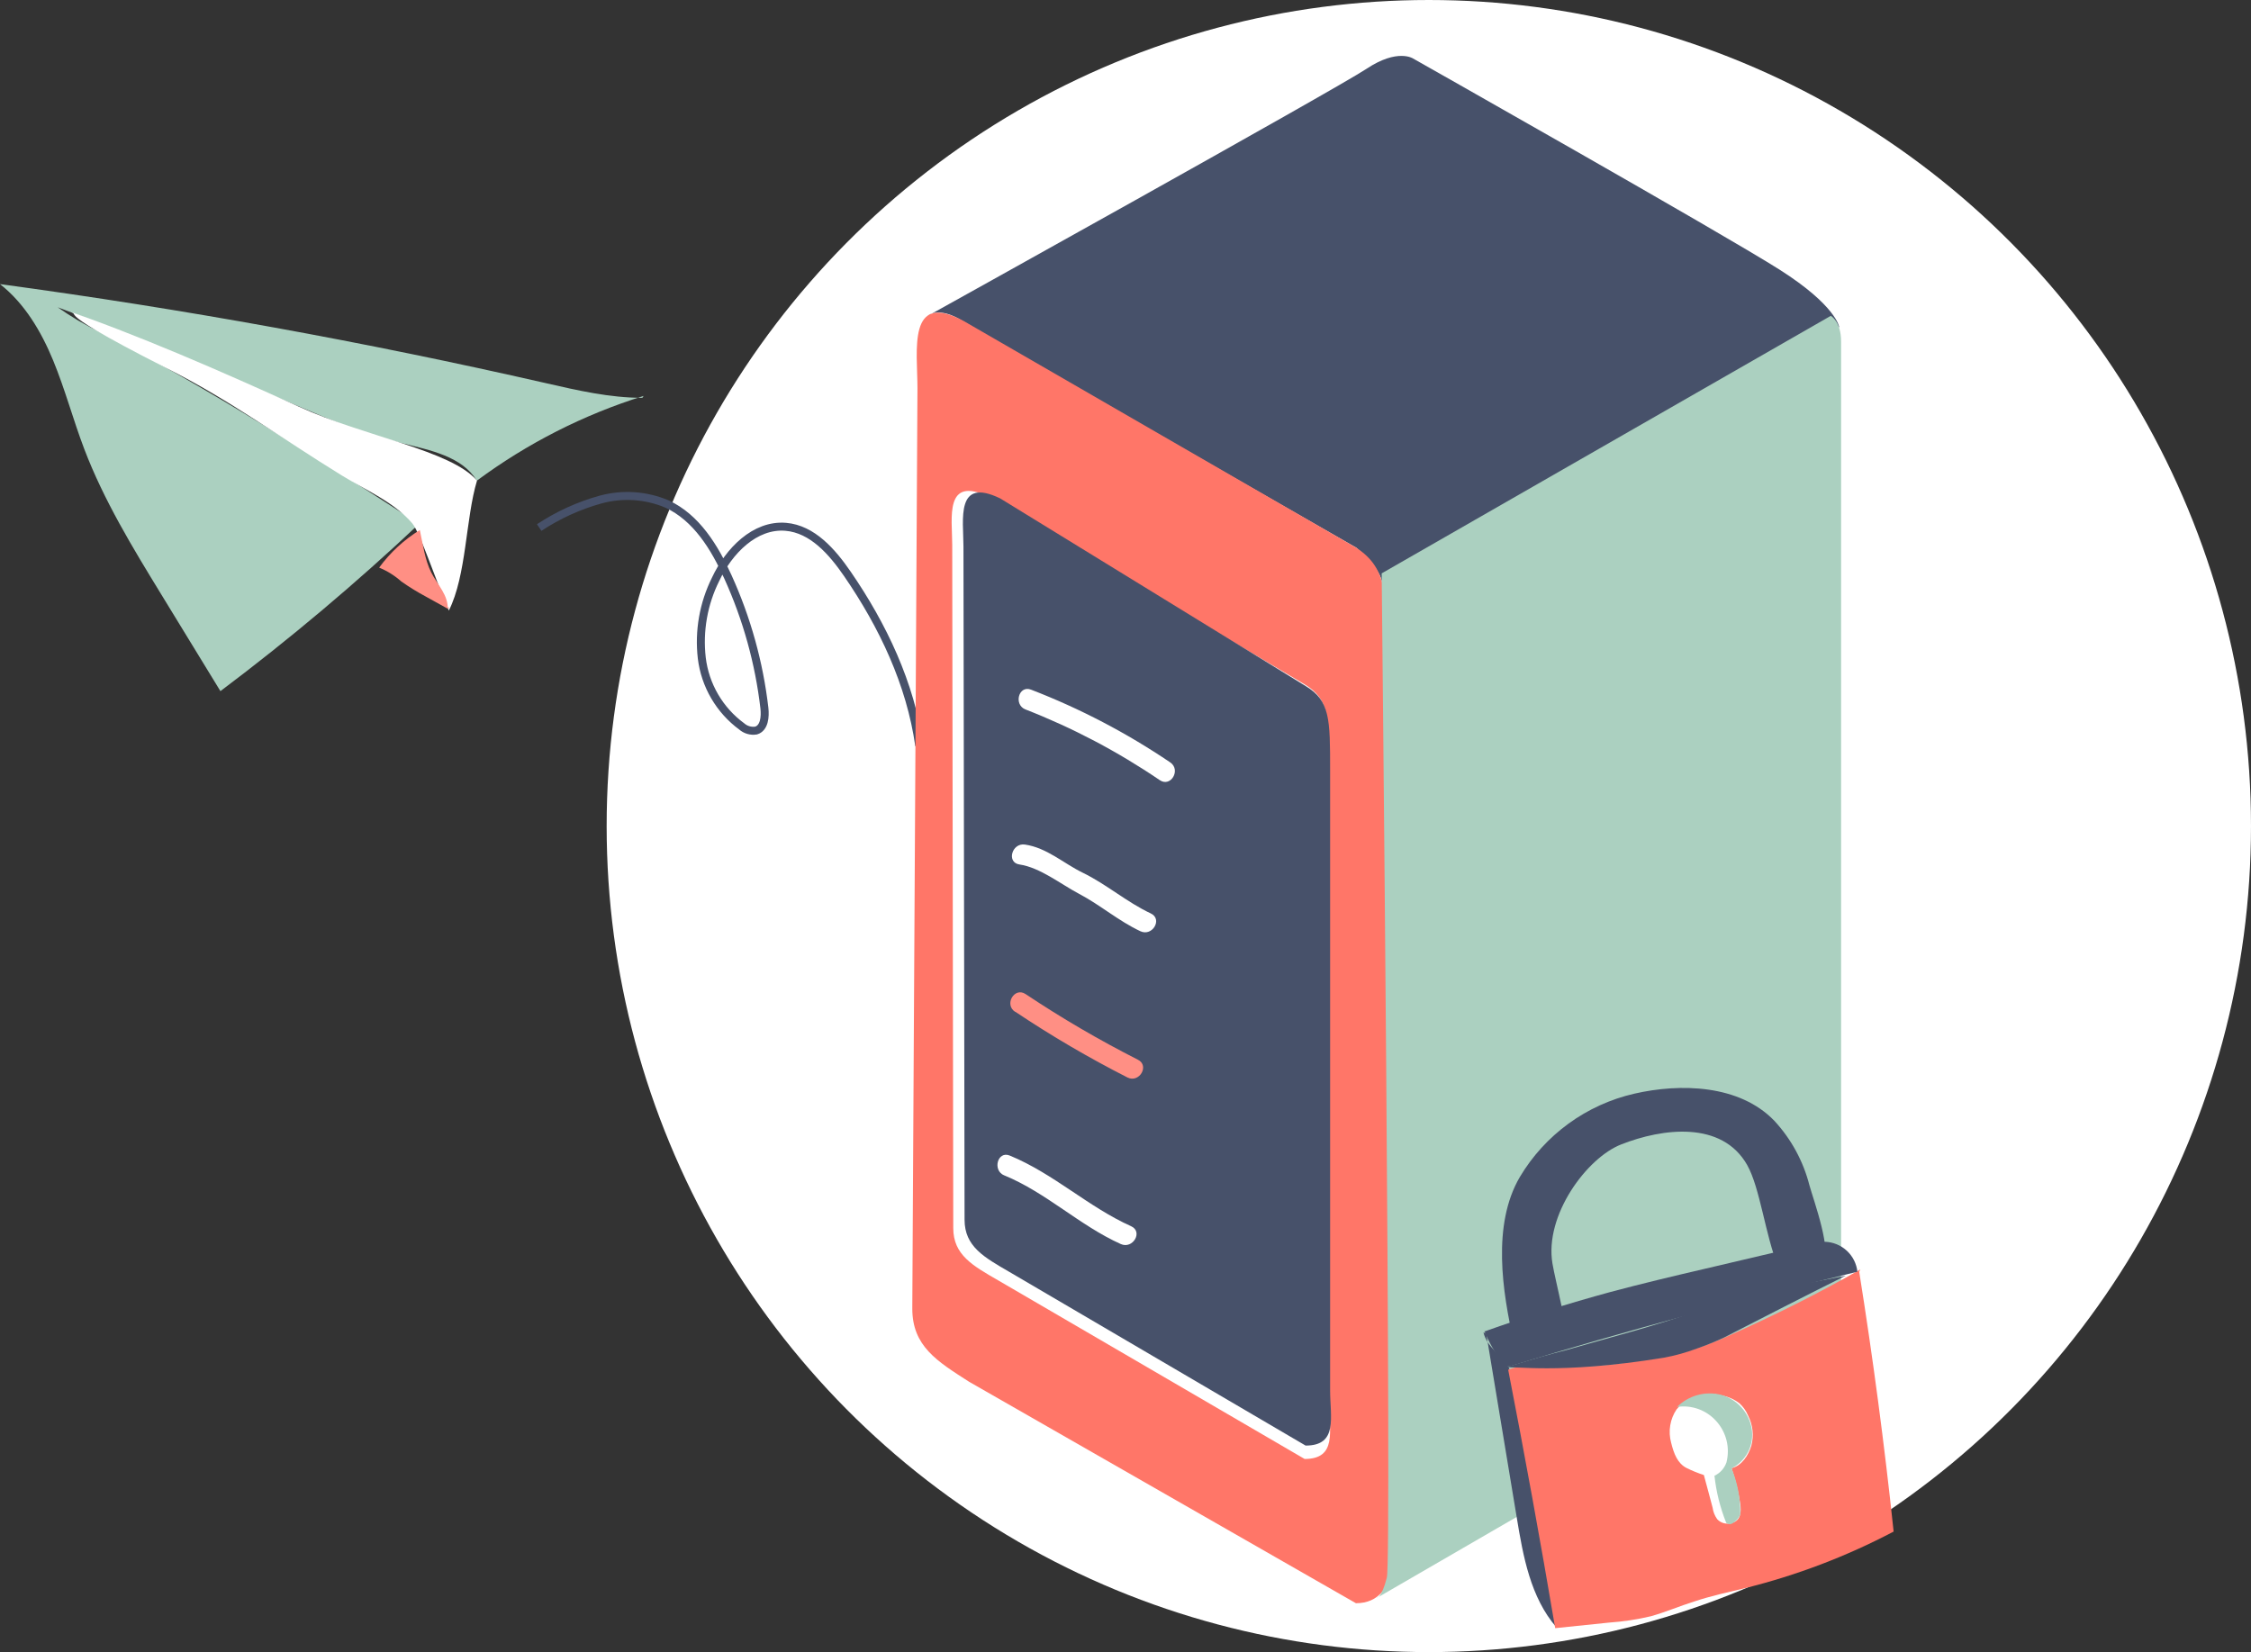 <svg width="282" height="207" viewBox="0 0 282 207" fill="none" xmlns="http://www.w3.org/2000/svg">
<rect x="0" y="0" width="282" height="207" fill="#333333" stroke="none"/>
<ellipse cx="179" cy="103.5" rx="103" ry="103.5" fill="white"/>
<path d="M115.161 93.426C114.062 85.659 110.607 78.378 106.161 71.91C104.262 69.148 101.778 66.285 98.438 66.007C94.555 65.685 91.301 69.048 89.652 72.574C88.13 75.628 87.528 79.057 87.918 82.447C88.122 84.14 88.671 85.774 89.53 87.247C90.389 88.72 91.541 90.002 92.914 91.013C93.158 91.227 93.447 91.385 93.759 91.475C94.071 91.565 94.399 91.585 94.72 91.534C95.762 91.22 95.883 89.807 95.762 88.722C95.102 83.045 93.563 77.506 91.201 72.303C89.531 68.591 87.247 64.85 83.55 63.144C80.925 62.037 78.005 61.841 75.256 62.587C72.518 63.346 69.917 64.531 67.548 66.1" stroke="#47516A" stroke-miterlimit="10"/>
<path d="M80.473 49.845C76.369 49.845 72.33 48.91 68.34 47.996C45.757 42.842 22.977 38.709 0 35.597C3.09 38.024 5.16 41.529 6.659 45.162C8.158 48.796 9.164 52.608 10.563 56.277C13.011 62.702 16.63 68.641 20.227 74.516L27.614 86.595C36.288 80.076 44.594 73.081 52.495 65.643C39.441 57.205 26.365 48.753 12.526 41.607C10.676 40.724 8.905 39.685 7.23 38.502C15.645 41.579 38.677 51.53 42.795 53.15C45.29 54.126 47.849 54.929 50.454 55.556C53.88 56.398 57.926 57.205 59.732 60.232C66.054 55.544 73.118 51.954 80.63 49.61" fill="#ABD0C0"/>
<path d="M59.754 60.232C58.326 64.958 58.455 72.089 56.228 76.501C54.643 72.889 52.659 66.799 51.653 65.579C49.411 62.938 45.807 61.403 42.852 59.59C35.187 54.885 28.885 50.16 20.826 46.112C3.633 37.367 12.362 40.223 7.266 38.531C16.994 41.815 28.078 46.69 37.421 50.945C45.793 54.771 56.47 56.391 59.768 60.225" fill="white"/>
<path d="M56.085 76.358C56.185 74.581 54.822 73.303 54.022 71.718C53.223 70.133 52.973 68.149 52.595 66.407C50.609 67.635 48.878 69.234 47.499 71.119C48.518 71.538 49.459 72.127 50.282 72.86C51.27 73.556 52.3 74.19 53.366 74.759L55.942 76.187C56.035 76.237 56.171 76.287 56.235 76.187C56.299 76.087 56.092 76.016 56.121 76.115" fill="#FF8F84"/>
<g clip-path="url(#clip0_132_1986)">
<path d="M116.231 39.575C116.231 39.575 117.525 38.293 120.596 40.221C123.9 42.312 169.912 68.622 169.912 68.622C169.912 68.622 173.173 71.341 173.155 73.209L230.407 40.969C230.407 40.969 230.045 38.301 222.937 33.783C215.829 29.265 177.02 7.327 177.02 7.327C177.02 7.327 175.079 6.036 171.197 8.618C167.315 11.2 116.231 39.575 116.231 39.575Z" fill="#47516A"/>
<path d="M169.868 200.876L121.407 173.129C117.378 170.547 114.29 168.671 114.29 163.955L114.937 48.629C114.937 43.913 113.643 36.374 120.76 40.238L169.929 68.639C173.802 71.221 173.802 74.448 173.802 83.476L175.035 187.966C175.035 192.485 175.682 200.876 169.868 200.876Z" fill="#FF7668"/>
<path d="M163.441 182.802L125.055 160.426C121.864 158.584 119.422 157.241 119.422 153.868L119.293 68.277C119.293 64.912 118.266 59.525 123.899 62.253L163.441 85.748C166.521 87.59 166.521 89.897 166.521 96.351V175.917C166.521 179.265 167.539 182.802 163.441 182.802Z" fill="white"/>
<path d="M173.094 71.84L229.354 39.575C229.354 39.575 230.648 40.221 230.648 42.803V164.101C230.648 164.101 231.295 166.037 228.06 167.974C224.825 169.91 172.447 200.239 172.447 200.239C172.447 200.239 173.094 200.239 173.741 197.657C174.388 195.075 173.094 71.84 173.094 71.84Z" fill="#ABD0C0"/>
<path d="M163.563 181.124L126.471 159.376C123.279 157.526 120.838 156.183 120.838 152.818L120.7 68.475C120.7 65.11 119.682 59.723 125.306 62.451L163.563 85.955C166.634 87.797 166.634 90.103 166.634 96.549V174.196C166.634 177.578 167.66 181.124 163.563 181.124Z" fill="#47516A"/>
<path d="M128.446 88.881C134.382 91.194 140.036 94.171 145.301 97.754C146.681 98.684 147.975 96.455 146.604 95.525C141.157 91.838 135.309 88.78 129.17 86.411C127.617 85.809 126.945 88.305 128.48 88.898L128.446 88.881Z" fill="white"/>
<path d="M127.713 108.314C130.301 108.693 132.889 110.784 135.209 112.006C137.866 113.409 140.135 115.397 142.869 116.68C144.37 117.385 145.681 115.156 144.172 114.451C141.161 113.039 138.659 110.819 135.675 109.364C133.225 108.177 131.163 106.223 128.394 105.818C126.764 105.586 126.065 108.073 127.713 108.314Z" fill="white"/>
<path d="M127.204 126.775C131.717 129.793 136.406 132.541 141.247 135.003C142.731 135.743 144.042 133.514 142.55 132.774C137.698 130.311 132.997 127.564 128.472 124.546C127.075 123.634 125.772 125.871 127.169 126.775H127.204Z" fill="#FF8F84"/>
<path d="M125.814 147.267C131.111 149.453 135.243 153.549 140.41 155.873C141.911 156.553 143.231 154.333 141.712 153.644C136.338 151.234 132.017 147.06 126.504 144.788C124.969 144.151 124.296 146.656 125.814 147.275V147.267Z" fill="white"/>
<path d="M186.197 167.113L190.01 190.109C190.812 195.006 191.735 200.136 194.97 203.879C193.297 194.025 191.563 184.231 189.889 174.377C189.778 173.336 189.486 172.323 189.027 171.382C188.043 169.764 186.249 168.731 185.844 166.941" fill="#47516A"/>
<path d="M232.916 159.341C234.642 170.168 236.079 181.021 237.23 191.899C231.339 195 225.095 197.378 218.632 198.982C216.492 199.499 214.319 199.964 212.274 200.652C210.428 201.229 208.694 201.977 206.848 202.502C205.119 202.912 203.359 203.18 201.586 203.303L194.832 204C192.986 193.099 191.022 182.303 188.94 171.614C191.313 170.754 193.969 171.21 196.506 171.27C199.155 171.255 201.799 171.042 204.416 170.633C206.578 170.392 208.722 170.007 210.834 169.48C213.031 168.844 215.174 168.035 217.243 167.061C222.617 164.643 227.931 161.992 233.063 159.049L232.916 159.341Z" fill="#FF7668"/>
<path d="M185.965 166.829C191.14 164.987 196.471 163.318 201.785 161.872C205.658 160.839 209.549 159.909 213.517 158.989L226.74 155.882C227.36 155.701 228.001 155.602 228.647 155.589C229.66 155.626 230.626 156.026 231.369 156.715C232.112 157.404 232.581 158.336 232.692 159.341C218.192 162.853 203.752 166.717 189.484 171.089C189.196 171.229 188.865 171.25 188.561 171.149C188.398 171.025 188.26 170.87 188.156 170.693C187.242 169.445 186.485 168.09 185.904 166.657" fill="#47516A"/>
<path d="M211.316 183.947C210.161 183.37 209.703 182.157 209.358 180.771C209.163 180.063 209.123 179.321 209.242 178.596C209.361 177.871 209.636 177.18 210.048 176.571C210.734 175.783 211.629 175.203 212.629 174.898C213.63 174.594 214.697 174.577 215.707 174.85C216.508 174.994 217.262 175.328 217.907 175.823C218.384 176.254 218.758 176.786 219.002 177.38C219.592 178.537 219.736 179.869 219.408 181.124C219.054 182.338 218.191 183.663 216.923 183.956C217.423 185.417 217.79 186.921 218.019 188.448C218.131 189.369 218.131 190.522 216.975 190.806C216.657 190.919 216.312 190.936 215.984 190.855C215.655 190.774 215.358 190.598 215.129 190.35C214.822 189.922 214.623 189.426 214.551 188.904C214.206 187.527 213.801 186.142 213.456 184.816C212.723 184.577 212.008 184.287 211.316 183.947Z" fill="white"/>
<path d="M210.109 176.279C211.012 176.146 211.934 176.241 212.791 176.553C213.648 176.866 214.413 177.387 215.017 178.069C215.639 178.759 216.08 179.591 216.301 180.492C216.522 181.393 216.517 182.334 216.286 183.233C216.161 183.597 215.963 183.933 215.706 184.22C215.448 184.507 215.134 184.739 214.785 184.902C215 186.898 215.484 188.855 216.225 190.72C216.285 190.892 216.398 190.892 216.579 190.953C217.036 191.125 218.019 190.144 218.019 189.627C218.037 187.691 217.664 185.771 216.924 183.982C217.809 183.532 218.529 182.817 218.985 181.937C219.44 181.056 219.606 180.056 219.46 179.076C219.304 178.07 218.862 177.129 218.186 176.367C217.51 175.604 216.629 175.051 215.647 174.773C214.659 174.518 213.621 174.527 212.638 174.801C211.655 175.074 210.762 175.602 210.049 176.33" fill="#ABD0C0"/>
<path d="M189.656 168.215C188.215 161.872 186.887 153.463 190.406 147.465C191.964 144.85 194.037 142.578 196.5 140.785C198.962 138.992 201.764 137.716 204.734 137.034C210.505 135.708 217.907 135.881 222.289 140.433C224.401 142.719 225.91 145.493 226.679 148.506C227.145 150.227 229.742 157.259 228.241 158.532C226.912 159.626 223.22 159.798 222.754 158.705C221.133 154.668 220.503 148.85 218.881 145.967C215.707 140.382 208.254 141.363 203.113 143.385C198.8 145.055 193.469 152.258 194.487 158.309C194.832 160.443 196.738 167.586 196.048 167.931C195.072 168.454 193.991 168.751 192.884 168.8C191.778 168.849 190.674 168.649 189.656 168.215Z" fill="#47516A"/>
<path d="M188.389 171.382C189.545 171.038 194.97 172.303 208.427 170.117C209.847 169.855 211.241 169.469 212.594 168.963C213.752 168.559 214.889 168.096 216.001 167.578C221.177 164.927 226.05 162.414 231.243 159.832C227.431 160.641 223.161 161.218 219.408 162.414C217.096 163.163 214.845 163.455 212.594 164.264C207.099 166.218 201.785 167.543 196.204 169.161C193.815 169.764 193.064 169.996 188.389 171.382Z" fill="#47516A"/>
</g>
<defs>
<clipPath id="clip0_132_1986">
<rect width="123" height="197" fill="white" transform="translate(114.247 7)"/>
</clipPath>
</defs>
</svg>